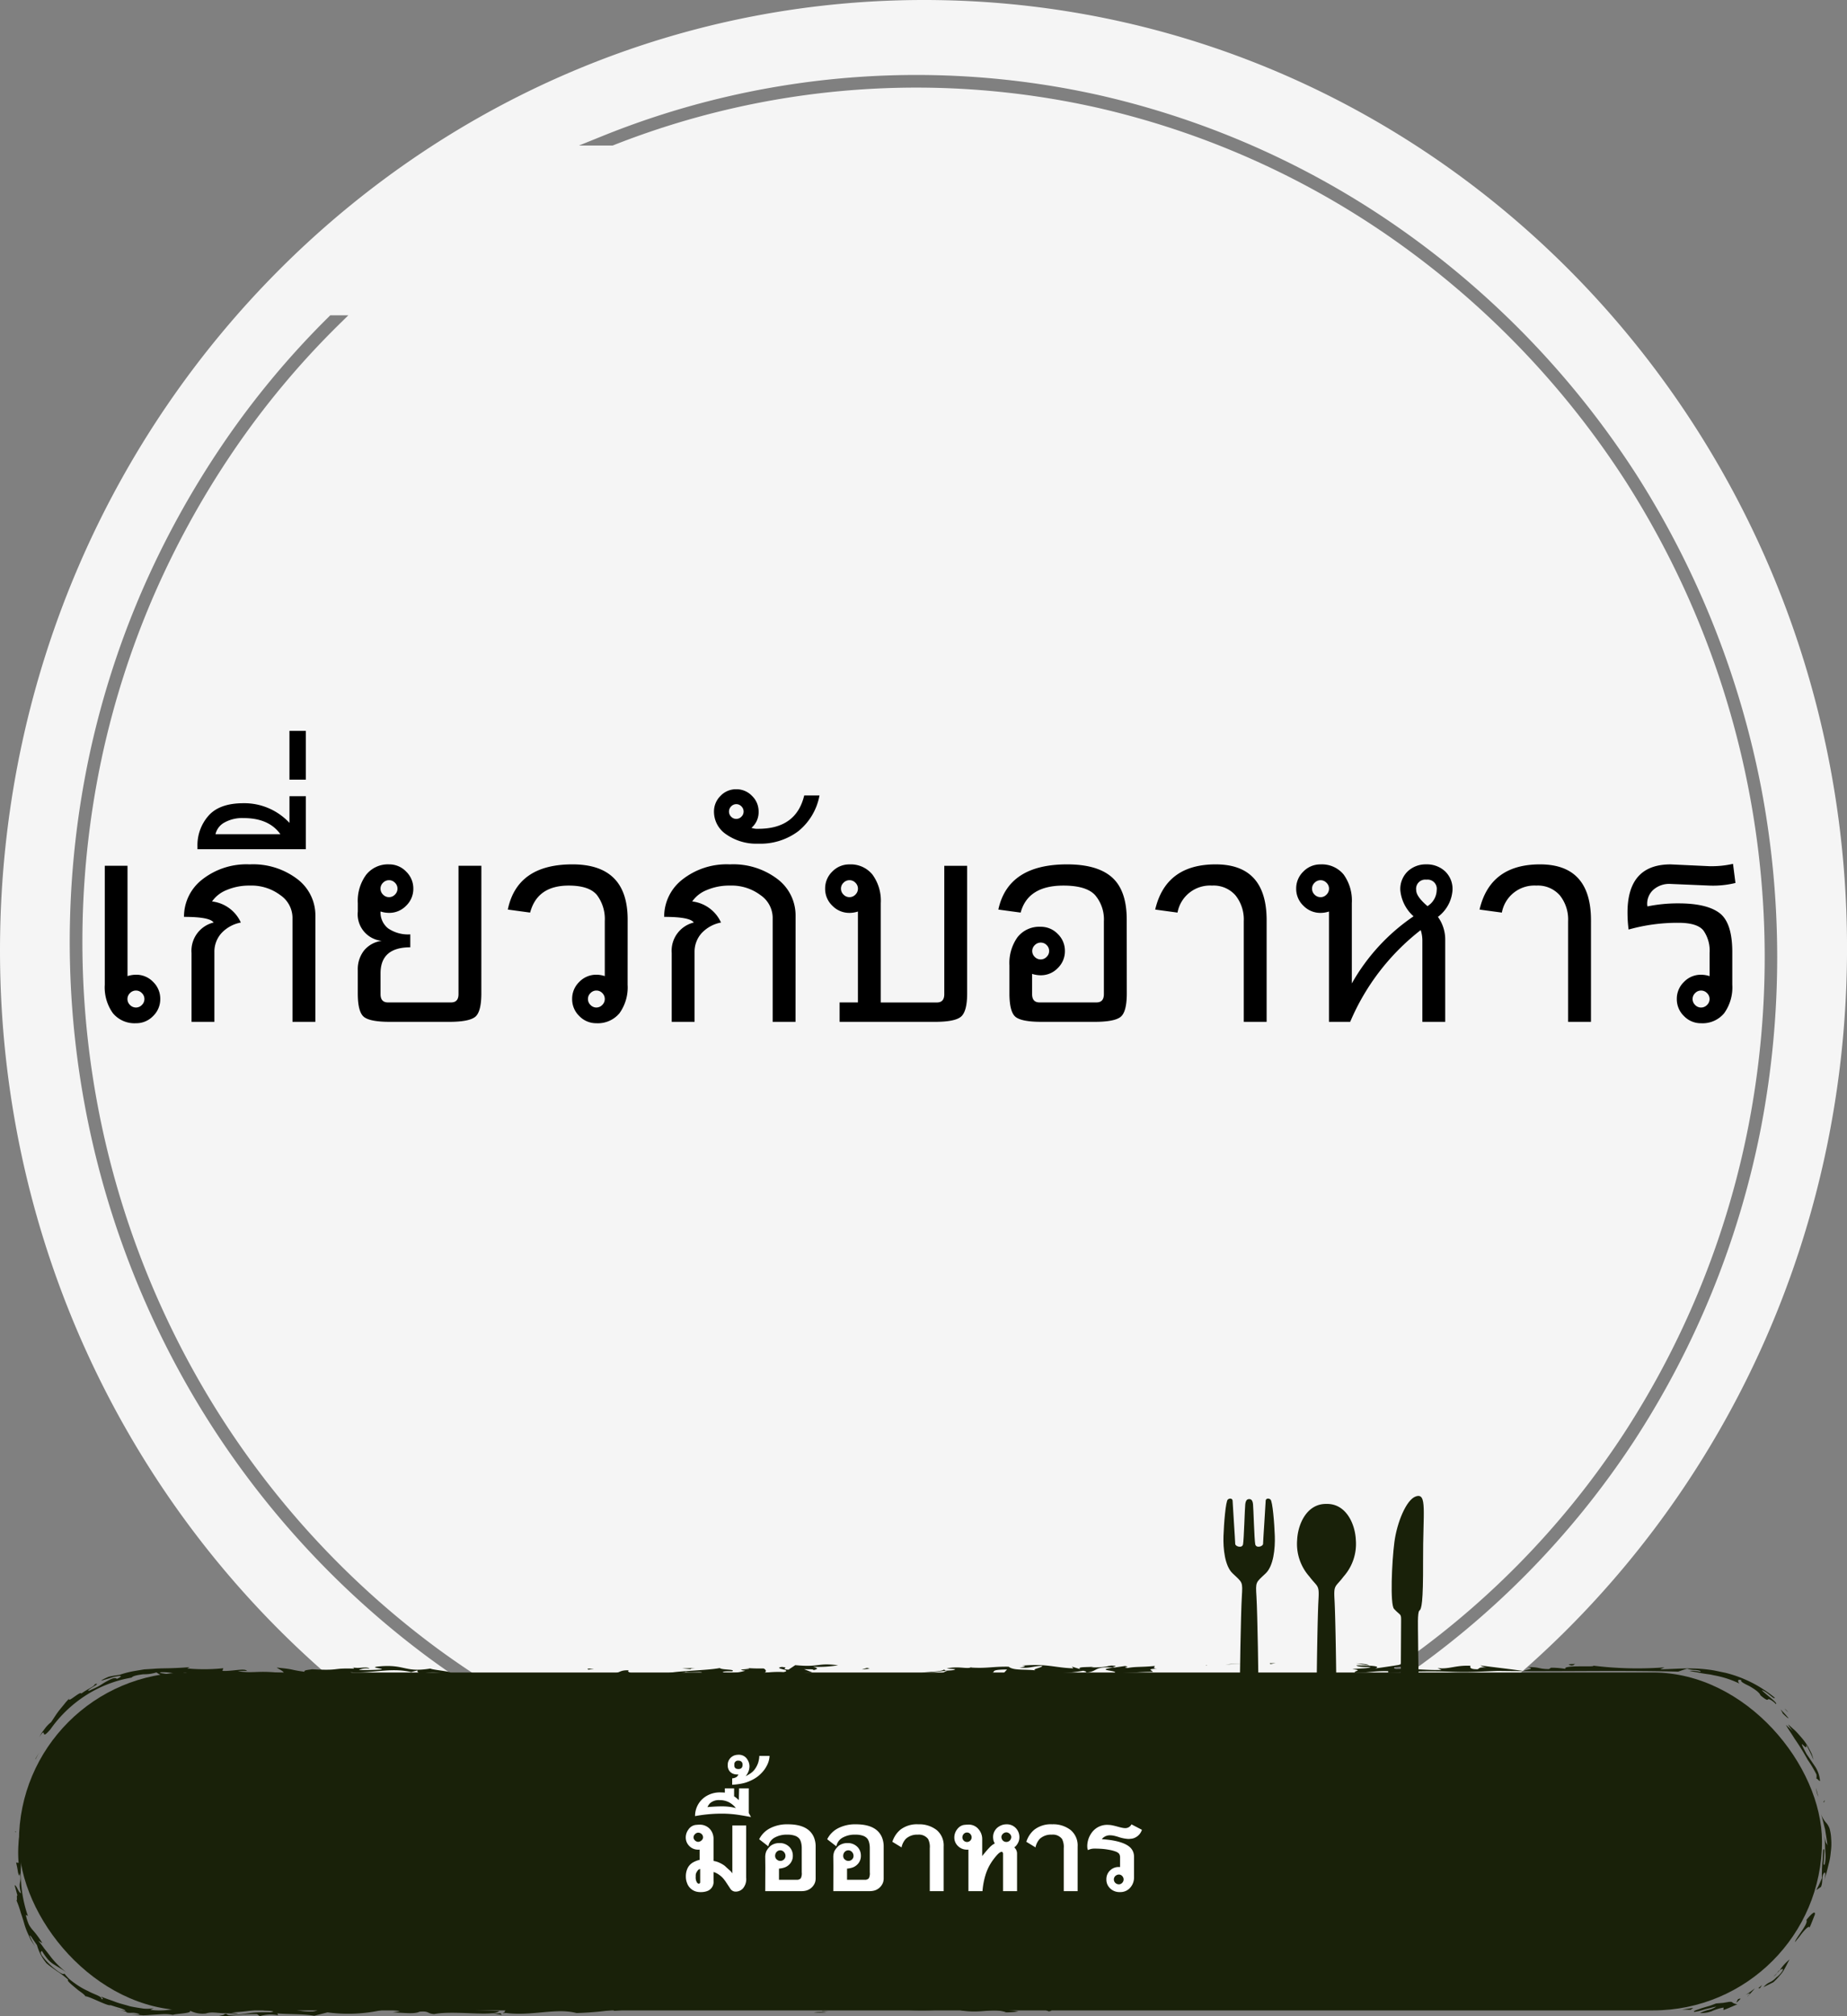 <svg xmlns="http://www.w3.org/2000/svg" width="251.018" height="273.948" viewBox="0 0 251.018 273.948">
  <rect x="0" y="0" width="251.018" height="273.948" fill="#808080" stroke="none"/>
  <g id="グループ_8269" data-name="グループ 8269" transform="translate(-211 -1269.052)">
    <path id="パス_28743" data-name="パス 28743" d="M168.309,227.975C99,226.8,41.838,283.577,40.627,354.8s53.992,129.911,123.3,131.089,126.471-55.6,127.682-126.823S237.615,229.153,168.309,227.975ZM279.978,380.943A119.861,119.861,0,0,1,262.714,423.7a116.607,116.607,0,0,1-32.529,32.927,114.18,114.18,0,0,1-89.373,16.08,116.842,116.842,0,0,1-41.961-19.525,120.1,120.1,0,0,1-31.083-34.058A121.8,121.8,0,0,1,52.789,330.4a119.274,119.274,0,0,1,6.96-21.8,122.126,122.126,0,0,1,10.96-20.035A115.651,115.651,0,0,1,85.289,271l.2-.2h2.457l-1.21,1.188A113.9,113.9,0,0,0,72.13,289.529a120.354,120.354,0,0,0-10.8,19.749,117.569,117.569,0,0,0-6.859,21.488,120.068,120.068,0,0,0,14.765,87.463A118.367,118.367,0,0,0,99.861,451.8a115.13,115.13,0,0,0,41.34,19.241A111.973,111.973,0,0,0,229.239,455.2a114.893,114.893,0,0,0,32.045-32.445,118.151,118.151,0,0,0,17.01-42.144,120.1,120.1,0,0,0-16.664-87.132,118.692,118.692,0,0,0-30.938-32.488,114.258,114.258,0,0,0-40.749-18.354,112.163,112.163,0,0,0-65.951,5.045l-.123.049h-4.578l3.306-1.336a113.813,113.813,0,0,1,67.727-5.431,115.983,115.983,0,0,1,41.363,18.629,120.4,120.4,0,0,1,31.39,32.962A122.327,122.327,0,0,1,279.97,335.03h0A122.845,122.845,0,0,1,279.978,380.943Z" transform="translate(170.393 1041.095)" fill="#f5f5f5"/>
    <g id="グループ_8267" data-name="グループ 8267" transform="translate(375.518 1470.303)">
      <path id="パス_27524" data-name="パス 27524" d="M5.245,11.259c.3,0,.473.177.531.709s.177,4.839.3,5.43,1.064.3,1.064-.059.354-5.549.354-5.844.355-.414.65-.177.531,3.244.591,4.957-.177,4.076-1.241,5.08c-1.369,1.294-1.377,1.1-1.252,3.172.141,2.363.279,11.132.279,13.752,0,2.221-.279,3.544-1.177,3.544H5.152c-.9,0-1.178-1.323-1.178-3.544,0-2.621.138-11.389.28-13.752.124-2.075.118-1.878-1.253-3.172-1.063-1-1.3-3.366-1.24-5.08s.3-4.722.591-4.957S3,11.2,3,11.5s.355,5.489.355,5.844.946.65,1.064.059.235-4.9.3-5.43.237-.709.531-.709" transform="translate(0 -8.834)" fill="#192109"/>
      <path id="パス_27525" data-name="パス 27525" d="M262.136,59.607c.866,0,1.273-1.323,1.273-3.544,0-2.621-.119-11.011-.256-13.374-.121-2.075.123-1.638,1.24-3.125a6.668,6.668,0,0,0,1.66-4.961c-.1-2.243-1.367-4.962-3.988-4.9-2.621-.059-3.885,2.661-3.988,4.9a6.665,6.665,0,0,0,1.66,4.961c1.117,1.486,1.36,1.05,1.24,3.125-.136,2.363-.256,10.754-.256,13.374,0,2.221.454,3.544,1.32,3.544Z" transform="translate(-246.305 -26.617)" fill="#192109"/>
      <path id="パス_27526" data-name="パス 27526" d="M590.476,2.071c1.6-.555.971,2.088,1,8.747.023,5.775-.214,6.54-.5,6.76s-.184,2.392-.184,3.485c0,1.792.11,6.056.08,8.045-.029,1.964.359,3.877-1.139,3.976-.942.062-1.3-1.684-1.3-4.021,0-2.756.058-7.8.058-10.293,0-.8-.153-.542-.961-1.424-.553-.6-.3-6.427.05-9.089S589.2,2.513,590.476,2.071Z" transform="translate(-562.59 0)" fill="#192109"/>
    </g>
    <g id="グループ_8266" data-name="グループ 8266" transform="translate(-5209.074 159.911)">
      <rect id="長方形_1284" data-name="長方形 1284" width="245.041" height="45.912" rx="22.956" transform="translate(5422.65 1336.38)" fill="#192109"/>
      <g id="グループ_1323" data-name="グループ 1323" transform="translate(5422.074 1335.089)">
        <path id="パス_2088" data-name="パス 2088" d="M5683.132,1395.921l1.146.028.343-.264Z" transform="translate(-5456.503 -1348.83)" fill="#192109"/>
        <path id="パス_2089" data-name="パス 2089" d="M5689.6,1395.53c.65-.217,1.269-.522,1.9-.779-.683-.128-.627-.284-.8-.327a1.567,1.567,0,0,0-.537.03l-.6.1-.954.08c-.25.089-.573.225-.922.339-.354.1-.726.206-1.057.313-.661.236-1.175.371-1,.5a7.764,7.764,0,0,0,1.376-.328c.257-.071.525-.139.8-.195a8.539,8.539,0,0,1,.835-.2,3.467,3.467,0,0,1-1.062.45,4.723,4.723,0,0,0-1.159.428,4.36,4.36,0,0,0,1.563-.236,6.363,6.363,0,0,1,1.646-.512Z" transform="translate(-5457.382 -1348.375)" fill="#192109"/>
        <path id="パス_2090" data-name="パス 2090" d="M5694.833,1393.8c-.111.2-.245.373-.175.453C5694.794,1394.079,5695.59,1393.507,5694.833,1393.8Z" transform="translate(-5460.62 -1348.126)" fill="#192109"/>
        <path id="パス_2091" data-name="パス 2091" d="M5696.578,1392.433c1.125-.538.11.248.235.221a13.851,13.851,0,0,0,1-1.108A12.784,12.784,0,0,1,5696.578,1392.433Z" transform="translate(-5461.313 -1347.349)" fill="#192109"/>
        <path id="パス_2092" data-name="パス 2092" d="M5703.169,1388.119l.4-.421C5703.368,1387.781,5703.292,1387.934,5703.169,1388.119Z" transform="translate(-5463.671 -1345.973)" fill="#192109"/>
        <path id="パス_2093" data-name="パス 2093" d="M5703.875,1385.448a6.048,6.048,0,0,0-1.322,1.445l.081-.032c.3-.2.381-.142.294.09a3.082,3.082,0,0,1-.867.938,2.674,2.674,0,0,1-.926.68,2.379,2.379,0,0,0-.8.641l1.333-.667a9.252,9.252,0,0,0,.908-.949,4.667,4.667,0,0,0,.605-.854C5703.489,1386.194,5703.678,1385.761,5703.875,1385.448Z" transform="translate(-5462.657 -1345.168)" fill="#192109"/>
        <path id="パス_2094" data-name="パス 2094" d="M5702.9,1388.353c-.149.153-.311.311-.486.471A1.488,1.488,0,0,0,5702.9,1388.353Z" transform="translate(-5463.4 -1346.207)" fill="#192109"/>
        <path id="パス_2095" data-name="パス 2095" d="M5699.718,1390.855a4.185,4.185,0,0,1-.5.416l.211.034A4.391,4.391,0,0,0,5699.718,1390.855Z" transform="translate(-5462.259 -1347.103)" fill="#192109"/>
        <path id="パス_2096" data-name="パス 2096" d="M5708.545,1379.358c.332.522-1.577,2.589-1.536,3.016.244-.346.52-.642.732-.933a7.675,7.675,0,0,1,.6-.726c.358-.378.616-.527.625-.3.27-.584.487-1.194.728-1.784C5709.8,1377.979,5709.159,1378.594,5708.545,1379.358Z" transform="translate(-5465.044 -1344.448)" fill="#192109"/>
        <path id="パス_2097" data-name="パス 2097" d="M5713.143,1374.919a2.225,2.225,0,0,1,.039-.45A1.443,1.443,0,0,0,5713.143,1374.919Z" transform="translate(-5467.236 -1344.109)" fill="#192109"/>
        <path id="パス_2098" data-name="パス 2098" d="M5712.1,1360.195c.241.7.387,1.421.585,2.143.108.732.249,1.473.319,2.223-.122-.416-.284-.253-.376-1.256,0,.489.05.871.054,1.194s.016.591.033.848a5.748,5.748,0,0,1-.079,1.793c-.257.209-.109-.49-.078-1.143s.065-1.251-.144-.8c-.01.28-.021.6-.033.926s-.068.671-.086,1.011-.042.673-.039.985a6.2,6.2,0,0,0,.01.836,13.971,13.971,0,0,1-.781,1.655c.212-.141.433-.285.645-.436.314-.7.033-1.538.447-1.912.248-.187.109.549.015,1.078a9.011,9.011,0,0,1,.276-1.023c.1-.394.206-.833.324-1.311a8.78,8.78,0,0,0,.269-1.568,7.981,7.981,0,0,0,.054-1.778,6.151,6.151,0,0,0-.223-1.422,2.647,2.647,0,0,0-.394-.7A3.749,3.749,0,0,1,5712.1,1360.195Z" transform="translate(-5466.647 -1339.754)" fill="#192109"/>
        <path id="パス_2099" data-name="パス 2099" d="M5713.092,1359.581l.1-.334-.183.258Z" transform="translate(-5467.19 -1340.632)" fill="#192109"/>
        <path id="パス_2100" data-name="パス 2100" d="M5708.03,1350.334a16.88,16.88,0,0,1,1.185,1.982,1.584,1.584,0,0,1-.016.59c.069-.119.452.407.5.289a4.047,4.047,0,0,0-.625-1.889c-.421-.622-.843-1.25-1.2-1.755-1.551-2.9.269.015-.071-1.29a9.076,9.076,0,0,1,.471.891c.064.13.133.27.222.45s.174.413.31.708a6.6,6.6,0,0,0-.229-.774c-.112-.247-.236-.495-.371-.738a7.31,7.31,0,0,0-.923-1.369c-.352-.408-.683-.8-1.018-1.118l-.9-.8a4.087,4.087,0,0,0,.707.974l-1.005-.905c.336.635.729,1.134,1.165,1.862A32.46,32.46,0,0,1,5708.03,1350.334Z" transform="translate(-5464.351 -1337.176)" fill="#192109"/>
        <path id="パス_2101" data-name="パス 2101" d="M5711.795,1358.243a5.367,5.367,0,0,1-.3-1.2A2.292,2.292,0,0,0,5711.795,1358.243Z" transform="translate(-5466.647 -1340.063)" fill="#192109"/>
        <path id="パス_2102" data-name="パス 2102" d="M5704.768,1344.728a5.323,5.323,0,0,0,.492.5A2.551,2.551,0,0,0,5704.768,1344.728Z" transform="translate(-5464.243 -1338.537)" fill="#192109"/>
        <path id="パス_2103" data-name="パス 2103" d="M5705.009,1346.092a13.873,13.873,0,0,0-1.079-1.189,5.544,5.544,0,0,1,.316.576C5704.41,1345.627,5704.96,1346.186,5705.009,1346.092Z" transform="translate(-5463.943 -1338.599)" fill="#192109"/>
        <path id="パス_2104" data-name="パス 2104" d="M5613.857,1335.488c.141.167.72.25,1.938.218-.146.224-1.726.18-2.465.308,1.612.144-.024.262.383.478,1.8.022,2.595-.269,4.518-.209-.092.063-.057.162.192.24a72.429,72.429,0,0,1,8.488-.158c2.177.084,3.792-.022,6.185-.122,7.863.117,16.064-.114,24.521.1.4-.152.8-.282,1.213-.4a3.7,3.7,0,0,0,1.153.176c.431.042.771.133.633.248a5.706,5.706,0,0,0-1.472-.13c.454.123.98.17,1.541.3.282.052.575.1.875.141l.455.064.456.1a13.3,13.3,0,0,1,3.464,1.123c-.189-.178-.374-.687.262-.455-.18.182.412.466,1.092.8.657.379,1.381.86,1.5,1.252.842.7.917.637,1.014.564.047-.035.1-.071.25-.006a2.769,2.769,0,0,1,.829.626c.4-.09-1.65-1.511-1.91-1.892.761.209,1.664,1.347,1.772,1.039a16.857,16.857,0,0,0-6.744-3.4c-.73-.136-1.46-.332-2.214-.416a18.694,18.694,0,0,0-2.272-.163c-1.536-.036-2.958.091-4.353.116l.582-.268a48.9,48.9,0,0,1-9.7-.234c.535.254-4.185-.138-3.764.442a11.7,11.7,0,0,0-1.953-.161l-.274.184c-1.459,0-1.221-.286-2.891-.269,1.09.248-.116.323-.6.529-1.913-.278-4.139-.522-5.835-.751a2.165,2.165,0,0,0,.867.28c-1.152-.088-.957.15-1.265.236-1.114.012-1-.31-.942-.472-2.044-.1-2.955.515-4.481.309l.532.257c-2.1.062-3.877-.22-6.195-.133-1.124-.352,1.909-.3,2.87-.455-.472-.074-1.47-.094-1.793-.209-.988.179-2.66.423-3.894.592C5617.609,1335.492,5614.649,1335.514,5613.857,1335.488Z" transform="translate(-5431.533 -1335.167)" fill="#192109"/>
        <path id="パス_2105" data-name="パス 2105" d="M5624.15,1335.229c.292-.055.532-.1.671-.141a4.606,4.606,0,0,1-.773.029C5624.016,1335.163,5624.065,1335.2,5624.15,1335.229Z" transform="translate(-5453.459 -1335.089)" fill="#192109"/>
        <path id="パス_2106" data-name="パス 2106" d="M5614.043,1335.566c-.01-.015-.041-.027-.048-.042C5613.763,1335.548,5613.831,1335.558,5614.043,1335.566Z" transform="translate(-5451.998 -1335.245)" fill="#192109"/>
        <path id="パス_2107" data-name="パス 2107" d="M5634.563,1336.971l-.3-.022-.385-.01Z" transform="translate(-5455.012 -1335.751)" fill="#192109"/>
        <path id="パス_2108" data-name="パス 2108" d="M5637.648,1335.173c.452.09,1.076.182,1.778.274C5639.227,1335.331,5639.066,1335.242,5637.648,1335.173Z" transform="translate(-5455.342 -1335.119)" fill="#192109"/>
        <path id="パス_2109" data-name="パス 2109" d="M5659.519,1335.507c.436-.046.185-.123.487-.207C5659.11,1335.291,5658.8,1335.374,5659.519,1335.507Z" transform="translate(-5447.914 -1335.164)" fill="#192109"/>
        <path id="パス_2110" data-name="パス 2110" d="M5618.9,1335.2l-1.766.079-.647.069Z" transform="translate(-5451.941 -1335.13)" fill="#192109"/>
        <path id="パス_2111" data-name="パス 2111" d="M5563.375,1336.649a43.39,43.39,0,0,0,5.767.181c3.526-.16.445-.67,3.792-.707l-.577.631c3.346-.037,8.083.093,10.922-.46.247.077.84.171-.027.262,2.229-.024,1.155-.9,4.131-.689-2.778.392.909.372.148.763l-.434.044c1.888-.041,4.387-.248,5.633-.222.052-.163-1.038-.41.635-.43-.678-.032-.4-.215-.349-.378-1.727.179-2.664.069-3.713.283-.962-.213.652-.069-.317-.278l-1.384.2c-1.024-.049,1.05-.212-.537-.256a9.521,9.521,0,0,1-2.716.229l.357-.073c-.949.084-2.3-.019-1.835.332l-1.127-.349.2.239c-2.608-.094-3.584-.665-6.949-.367.8.071.065.2-.367.245,1.4.166,1.732-.179,3.058-.212.2.238-2.057.525-.441.667-1.776-.283-3.343.036-4.1-.559-2.138-.037-2.937.254-5.107.116l.06-.09c-.4.394-1.764-.178-3.368.226l1.145.089c-.055.161-.614.167-1.386.2.09-.064.09-.064-.161-.141-.24.285-2.683.331-2.988.416,1.021.049,2.285-.186,3.489-.26C5564.211,1336.459,5564.4,1336.7,5563.375,1336.649Z" transform="translate(-5438.068 -1335.241)" fill="#192109"/>
        <path id="パス_2112" data-name="パス 2112" d="M5598.412,1335.659l-.69.137A2.183,2.183,0,0,0,5598.412,1335.659Z" transform="translate(-5449.388 -1335.293)" fill="#192109"/>
        <path id="パス_2113" data-name="パス 2113" d="M5540.2,1336.109c-1.364-.065.367-.243-.9-.372-1.388.2,1.586.407.236.7a13.259,13.259,0,0,0-2.757.131c.618-.169.265-.547.014-.625a21.606,21.606,0,0,1-2.6-.092c2.2.237-1.854.141.135.4a6.933,6.933,0,0,1-3.062.216c.062-.162.743-.128,1.3-.135.457-.307-1.4-.164-1.713-.444-2.1.427-8.817.4-6.908,1.082a9.321,9.321,0,0,0,2.105-.064c-2.178-.138-.014-.361.171-.484.932.11,2.532-.107,2.17.138l-1.48.257c4.739.129,11.212.08,16.664-.02l-2.36-.014a9.813,9.813,0,0,1,2.252-.287l-1.155-.45c.681.033,1.33-.034,1.276.128.828-.191.452-.307-.045-.462a16.081,16.081,0,0,0,3.4-.2c-2.921-.371-2.468.308-5.822-.017Z" transform="translate(-5435.038 -1335.201)" fill="#192109"/>
        <path id="パス_2114" data-name="パス 2114" d="M5559.032,1336.118l-.706.229,1.077-.113Z" transform="translate(-5443.205 -1335.457)" fill="#192109"/>
        <path id="パス_2115" data-name="パス 2115" d="M5557.319,1337.524c-.033-.1.4-.144.365-.243C5556.32,1337.214,5556.48,1337.353,5557.319,1337.524Z" transform="translate(-5442.958 -1335.867)" fill="#192109"/>
        <path id="パス_2116" data-name="パス 2116" d="M5531.1,1336.132l-1.759.079,1.145.088C5530.458,1336.2,5530.89,1336.156,5531.1,1336.132Z" transform="translate(-5438.631 -1335.462)" fill="#192109"/>
        <path id="パス_2117" data-name="パス 2117" d="M5512.851,1337.49a47.15,47.15,0,0,1,6.253-.028c1.354-.295-.634-.554-.052-.822-1.368-.066-1.2.435-2.616.532-.531-.255-2.081.056-3.437,0C5513.167,1337.274,5513.167,1337.393,5512.851,1337.49Z" transform="translate(-5435.578 -1335.642)" fill="#192109"/>
        <path id="パス_2118" data-name="パス 2118" d="M5473.811,1336.182a28.751,28.751,0,0,1-3.127.073,2.571,2.571,0,0,1,1.464-.177c-.426-.364-1.233.057-2.444-.186.106.04.548.1.209.18-3.006-.085-1.69.3-5.587.091-.566.1-1.121.1-1.028.339-2.212-.306-1.094-.3-3.759-.57.1.141.974.464.958.766-3.763-.425-3.844.06-6.244-.258a6.728,6.728,0,0,1,1.238-.052c-.312-.422-2.015.077-3.346-.007l.126-.36a25.064,25.064,0,0,1-4.914.03l.352-.18c-.787.069-1.606.112-2.436.141s-1.653.016-2.511.089l-1.254.078-1.2.2a13.374,13.374,0,0,0-2.162.547,12.123,12.123,0,0,0-1.475.258c-.88.382-1.066.545-.935.517l1.125-.338a4.987,4.987,0,0,1,1.326-.294c.268,0,.239.1-.376.4-.289-.247-.735-.026-1.35.312-.314.155-.648.39-1.031.618s-.837.411-1.311.644c-.489.152-.063-.179.387-.454s.9-.528.328-.419c-.135.264-.392.384-.707.574a12.031,12.031,0,0,0-1.184.73c0-.456-1.946,1.385-1.608.667a7.1,7.1,0,0,0-.685.766l-.647.789c-.421.529-.769,1.116-1.146,1.661a4.253,4.253,0,0,0-.864.9c-.146.188-.291.385-.428.579-.123.2-.231.409-.333.6.277-.461.43-.637.524-.672s.1.05.125.134c.045.169.129.315.889-.574a17.285,17.285,0,0,1,4.537-4.434,16.834,16.834,0,0,1,6.5-2.595c.186-.252.876-.357,1.589-.455a5.531,5.531,0,0,0,1.8-.256c.1.132.432.243.535.388,2.8-.094-.657-.242.023-.4,1.231-.057,2.217.207,2.1.367,2.006.023.229-.121,1.252-.358l1.308.485c6.259-.15,14.543-.477,21.67-.2l-.535-.3c3.223.166,5.4-.674,8.259-.024l.98-.259c-.539.147.556.454-.292.66.881-.1,1.814.012,2.722-.082l-1.614-.144a4.821,4.821,0,0,1,2.755.127c2.408-.3-1.432-.523-1.967-.778-3.39.56-3.414-.549-6.67-.315C5471.708,1335.915,5473.934,1336.021,5473.811,1336.182Z" transform="translate(-5423.919 -1335.309)" fill="#192109"/>
        <path id="パス_2119" data-name="パス 2119" d="M5506.286,1337.694a3.923,3.923,0,0,0,.493-.081A4.573,4.573,0,0,0,5506.286,1337.694Z" transform="translate(-5435.187 -1335.992)" fill="#192109"/>
        <path id="パス_2120" data-name="パス 2120" d="M5426.949,1350.846c-.132.216-.287.479-.484.829C5426.363,1351.99,5426.585,1351.522,5426.949,1350.846Z" transform="translate(-5423.636 -1338.674)" fill="#192109"/>
        <path id="パス_2121" data-name="パス 2121" d="M5513.064,1337.464s0,0-.008-.006a.091.091,0,0,1-.023.006Z" transform="translate(-5436.282 -1335.936)" fill="#192109"/>
        <path id="パス_2122" data-name="パス 2122" d="M5515.1,1336.3l-.9-.01.155.138Z" transform="translate(-5436.38 -1335.52)" fill="#192109"/>
        <path id="パス_2123" data-name="パス 2123" d="M5422.134,1364.9l.158.02C5422.247,1364.828,5422.2,1364.789,5422.134,1364.9Z" transform="translate(-5422.096 -1341.937)" fill="#192109"/>
        <path id="パス_2124" data-name="パス 2124" d="M5444.115,1396.087l-.554-.153A3.006,3.006,0,0,0,5444.115,1396.087Z" transform="translate(-5429.761 -1348.919)" fill="#192109"/>
        <path id="パス_2125" data-name="パス 2125" d="M5498.423,1381.512a44.921,44.921,0,0,0,5.162-.452l-.122.16c.9-.078,3.817-.333,1.938-.618l-.457.139c-2.135.236-1.549-.265-3.219-.367-2.011.074-3.164.676-4.94.534-.783.017-.661-.144-.431-.263-1.785-.044-2.482.417-3.712.477-.488-1.207-5.489.329-8.128-.439-1.675.1-3.9-.008-6.04.23,1.134-.3-2.01-.025-1.543-.366-.6.7-6.122-.312-6.506.57-2.889-.247-.122.059-3.456-.148,0-.1.566-.1.788-.117-1.327-.182-2.033.376-3.126-.027-2.671-.066-.456.239-2.033.476a8.794,8.794,0,0,1-3.537-.588c-.248.421-1.913.217-3.268.435.336.02,2.228.1.991.263-3.235-.068-2.588.277-5.608.391-1.531-.465,3.017-.014.36-.381a27.756,27.756,0,0,0,4.388-.534c-2.572-.024-5.7.049-8.505.245-1.557-.062.8-.22-.429-.262a16.824,16.824,0,0,0-3.455.134,10.332,10.332,0,0,1-3.036.076l.471-.216a5.9,5.9,0,0,1-1.375.044c-.554-.08-1.2-.174-1.864-.319-.654-.206-1.363-.355-2.024-.611s-1.333-.449-1.915-.716c.238.249.407.421.064.344.07-.134-.1-.28-.435-.446s-.837-.341-1.374-.634a10.174,10.174,0,0,1-1.736-1.005c-.286-.2-.569-.415-.832-.638a8.843,8.843,0,0,1-.672-.749c-.1.44-2.139-1.13-3.064-2.486-.256-.516-.05-.507.037-.561a9.219,9.219,0,0,0,.889,1.236,3.925,3.925,0,0,0,.772.611c.245.155.485.286.756.462a10.985,10.985,0,0,1,1,.662,11.9,11.9,0,0,1-2.16-2.1c-.326-.429-.652-.851-.963-1.23a11.853,11.853,0,0,0-.794-1.038l.553.331a10.424,10.424,0,0,0-.748-1.1c-.2-.275-.377-.472-.554-.678a3.917,3.917,0,0,1-.522-.732,7.352,7.352,0,0,1-.437-1.342l.291.153a17.924,17.924,0,0,1-.889-7.49,28.915,28.915,0,0,1,1.5-6.691c-.006-.194-.321.109-.663.48a6.787,6.787,0,0,1-.707.873,16.24,16.24,0,0,0-.5,5.609l-.343-.036a11.36,11.36,0,0,1,.256,1.312c.111.443.2.676.266.08.273,1.432-.315,1.125.152,2.767-.375-.068-.57-1.08-.87-1.071l.4,1.464c-.216-.44.032.923-.188.5a13.626,13.626,0,0,1,.615,1.742c.172.513.33.978.463,1.459a9.624,9.624,0,0,0,.538,1.46c.114.256.233.526.378.805.166.269.352.551.562.849a12.29,12.29,0,0,1-.738-1.443c.092-.038.234.152.4.424l.607.875a6.6,6.6,0,0,0,1.282,2.452c.494.428.926.71,1.375,1.04a12.149,12.149,0,0,1,1.6,1.215c-.271.038.265.505.883,1.023l.468.388.457.33c.275.209.477.389.506.5.46-.052,3.072,1.377,3.4,1.2.223.061.462.136.7.217l.674.2c.407.132.695.27.665.367-.134-.024-.405-.055-.693-.112l.9.245c-.1.021-.071.06-.177.041.8.232.869-.1,1.885.264-.024.1-.592.009-1.067-.024a12.546,12.546,0,0,0,1.561.182c.5,0,.975-.052,1.434-.079s.9-.059,1.326-.077a5.986,5.986,0,0,1,1.3.1c.347-.179,2.8-.195,2.27-.6a3.741,3.741,0,0,0,2.209.407c1.025-.339,2,.125,3.354-.094-1.81.358-.006.1-1.59.441,1.22.141,3.034-.316,5.156-.254.212.08.209.182.428.263a5.129,5.129,0,0,1,2.461-.116l-.1-.242c1.449.124,3.458.047,5.008.312l1.811-.458a21.079,21.079,0,0,0,7.614-.367,9.272,9.272,0,0,1,2.22.206l-.969.166c1.312.018,2.913.279,3.646-.1,1.347-.117.988.263,1.989.325,2.716-.536,8.018.4,8.847-.423-1.117,0-3.228-.168-5.351-.133.563-.1.127-.259.91-.277,2.128-.036,3.221.266,5.35.13l-.256.522C5492.253,1382,5495.566,1380.765,5498.423,1381.512Z" transform="translate(-5422.074 -1333.95)" fill="#192109"/>
        <path id="パス_2126" data-name="パス 2126" d="M5498.543,1396.768l1.542.265-.166-.225A5.524,5.524,0,0,1,5498.543,1396.768Z" transform="translate(-5433.895 -1349.218)" fill="#192109"/>
        <path id="パス_2127" data-name="パス 2127" d="M5500.664,1396.77c.317-.024.625-.063.9-.107a5.7,5.7,0,0,0-.937.049Z" transform="translate(-5434.269 -1349.18)" fill="#192109"/>
        <path id="パス_2128" data-name="パス 2128" d="M5550.511,1396.621a11.57,11.57,0,0,0,1.681,0A6.662,6.662,0,0,0,5550.511,1396.621Z" transform="translate(-5441.908 -1349.147)" fill="#192109"/>
        <path id="パス_2129" data-name="パス 2129" d="M5552.816,1396.36l-.777-.082-.112.06Z" transform="translate(-5442.239 -1349.042)" fill="#192109"/>
        <path id="パス_2130" data-name="パス 2130" d="M5598.514,1395.348l2.481-.318c.432.161,3.236-.033,2.327.244,1.477-.377,4.687-.01,3.5-.555-7.27.188-17.3-.132-25.705.353l1.354-.217c-4.374.432-6-.475-9.51.382l.47-.441c-2-.123-3.832.636-5.927.171l.212.18c-.555,0-.775-.081-1.337-.083l.224.081a16.15,16.15,0,0,1-3.8.034c-.1-.141.676-.06,1.122-.1a24.312,24.312,0,0,0-2.915.153c-.884-.122.012-.2.131-.261-3.364.2-4.9-.27-7.278.388-.234.121.874.224-.354.281a31.244,31.244,0,0,0,6.045-.23h-.563c1.6-.638,1.221.145,3.8-.132a22.335,22.335,0,0,1-2.255.4c2.986.487,4.266-.372,6.235.255l-.223.018a11.56,11.56,0,0,0,1.9-.116,11.67,11.67,0,0,0-1.327-.184,2.748,2.748,0,0,0,1.256-.458c.764.282,1.01-.138,2.231,0,.432.262-1.017.24-1.47.38l1.462-.18a4.444,4.444,0,0,1,1.982.427c1.128-.2-.664-.141.251-.421,1.434.324,7.575.234,10.5-.019-1.013.037-.354.279-1.582.237.446.059,2.009-.077,2.024-.277a38.363,38.363,0,0,1,6.47.132l-.544-.2c1.584-.337,4.005.25,6.805.052l-.06,0a15.236,15.236,0,0,1,3.327-.431C5599.312,1395.127,5598.42,1395.107,5598.514,1395.348Z" transform="translate(-5432.051 -1348.485)" fill="#192109"/>
        <path id="パス_2131" data-name="パス 2131" d="M5638.421,1394.864l-.908.28c1,.062,2.249-.3,2.036-.478-.668.06-1.56-.063-1.683.1C5637.984,1394.8,5637.974,1394.9,5638.421,1394.864Z" transform="translate(-5455.254 -1348.466)" fill="#192109"/>
        <path id="パス_2132" data-name="パス 2132" d="M5658.687,1394.63c.366-.064.273-.17.428-.247-3.973.035-8.873.146-10.456-.073-1.341-.082-1.58.338-3.264.435l-.761-.282c-.909.178-3.683-.129-2.705.335a7.581,7.581,0,0,1,1.575-.136l-.125.159,1.79-.055-.569.2c2.44.286,1.712-.6,4.713-.415l-.024.4a33.689,33.689,0,0,1,4.793.128s.015-.2-.323-.12c-.338-.022-.774-.183-.54-.3,3.034-.315-.465.24,1.648.4,2.585-.276,7.508-.507,8.941-.182-1.213-.244.593-.5,2.04-.479.659.142-.463.239-.692.36a11.708,11.708,0,0,0,1.9.084c-.877-.222-.305-.523,1.268-.659C5664.872,1393.94,5662.145,1394.677,5658.687,1394.63Z" transform="translate(-5441.69 -1348.276)" fill="#192109"/>
        <path id="パス_2133" data-name="パス 2133" d="M5669.4,1394.377a1.547,1.547,0,0,0-.6.092l1.377-.01Z" transform="translate(-5451.377 -1348.362)" fill="#192109"/>
      </g>
    </g>
    <path id="パス_28744" data-name="パス 28744" d="M-29.744-7.306a.493.493,0,0,0,.056.228.733.733,0,0,0,.144.194.689.689,0,0,0,.2.134.55.55,0,0,0,.225.05.608.608,0,0,0,.237-.05.8.8,0,0,0,.216-.134.7.7,0,0,0,.156-.194.472.472,0,0,0,.059-.228.62.62,0,0,0-.053-.256.644.644,0,0,0-.141-.2.649.649,0,0,0-.212-.134.7.7,0,0,0-.263-.05.511.511,0,0,0-.219.053.755.755,0,0,0-.2.141.714.714,0,0,0-.147.2A.557.557,0,0,0-29.744-7.306Zm5.281-1.619h1.869v7.088a1.937,1.937,0,0,1-.388,1.406l.025-.025a1.345,1.345,0,0,1-1.131.519.862.862,0,0,1-.675-.425l-.575-.869q-.156-.231-.309-.419a2.741,2.741,0,0,0-.309-.325,3.39,3.39,0,0,0-.538-.394,2.338,2.338,0,0,0-.531-.231v1.225a1.32,1.32,0,0,1-.687,1.288,1.979,1.979,0,0,1-.481.163,2.837,2.837,0,0,1-.581.056,2.439,2.439,0,0,1-.337-.022,2.724,2.724,0,0,1-.281-.053h.006A1.83,1.83,0,0,1-30.6-1.025h.006a2.285,2.285,0,0,1-.144-.447,2.377,2.377,0,0,1-.05-.5,2.52,2.52,0,0,1,.259-1.191,1.842,1.842,0,0,1,.759-.766,3.743,3.743,0,0,1,.438-.2,2.234,2.234,0,0,1,.413-.116V-5.644a.664.664,0,0,1-.094.006h-.1a1.634,1.634,0,0,1-1.194-.481,1.7,1.7,0,0,1-.369-.537,1.66,1.66,0,0,1-.125-.656,1.782,1.782,0,0,1,.356-1.05,1.4,1.4,0,0,1,.956-.631q.363-.038.525-.038a1.861,1.861,0,0,1,1.444.587,2.008,2.008,0,0,1,.494,1.394v2.944a3.058,3.058,0,0,1,.716.206,3.942,3.942,0,0,1,.753.419,2.551,2.551,0,0,1,.209.184q.178.166.516.466a1.554,1.554,0,0,1,.362.425v-.025q0-.019,0-.1t0-.25V-8.925ZM-29.45-1.95a1.332,1.332,0,0,0,.125.688.538.538,0,0,0,.137.184.235.235,0,0,0,.144.059q.2,0,.2-.213V-3.013a1.051,1.051,0,0,0-.225.088,1.753,1.753,0,0,0-.275.378.893.893,0,0,0-.106.391Zm7.512-8.119q-.862-.162-1.475-.259t-.981-.128a14.882,14.882,0,0,0-1.594-.075,19.857,19.857,0,0,0-3.55.337,3.154,3.154,0,0,1,1.325-2.587,3.54,3.54,0,0,1,2.225-.631q.131,0,.256.006t.244.019v-.581h1.256v1.094a.593.593,0,0,1,.147.087q.1.075.209.163t.194.169a.494.494,0,0,1,.094.1l.038-1.613h1.313v3.344Zm-4.269-2.3a1.815,1.815,0,0,0-1.181.331,1.046,1.046,0,0,0-.256.259,2.436,2.436,0,0,0-.212.359q1.144-.1,2.006-.1a8.2,8.2,0,0,1,.894.05,6.8,6.8,0,0,1,.962.181,2.843,2.843,0,0,0-.991-.816A2.786,2.786,0,0,0-26.206-12.369Zm2.362-3.181q.05-.056.1-.128a1.17,1.17,0,0,0,.1-.172h-.125a1.572,1.572,0,0,1-.647-.122,1.157,1.157,0,0,1-.453-.359,1.279,1.279,0,0,1-.225-.788,1.334,1.334,0,0,1,.631-1.187,1.284,1.284,0,0,1,.391-.172,1.812,1.812,0,0,1,.447-.053,1.337,1.337,0,0,1,1.175.606h-.006a1.658,1.658,0,0,1,.313.95,1.922,1.922,0,0,1-.106.628,2.313,2.313,0,0,1-.306.591l-.025.041a.124.124,0,0,1-.016.019.19.19,0,0,0-.022.028.437.437,0,0,1-.05.056q.131-.063.3-.162t.369-.231a2.36,2.36,0,0,0,.622-.616,3.347,3.347,0,0,0,.416-.822,4.445,4.445,0,0,0,.112-.472,2.57,2.57,0,0,0,.044-.459h1.394A3.065,3.065,0,0,1-19.812-17a3.614,3.614,0,0,1-.45.678,5.127,5.127,0,0,1-.587.6,4.55,4.55,0,0,1-.841.563,6.337,6.337,0,0,1-.959.406,6.3,6.3,0,0,1-.809.184q-.466.078-1.034.116v-.875a1.2,1.2,0,0,0,.65-.225Zm.188-2.181a.484.484,0,0,0-.537.556q-.056.581.556.581.556,0,.556-.581a.529.529,0,0,0-.156-.419A.611.611,0,0,0-23.656-17.731ZM-14.362-.1a2.18,2.18,0,0,1-.344.075A2.791,2.791,0,0,1-15.087,0H-20l.013-3.269L-20-4.55a2.124,2.124,0,0,1,.138-.85,2.114,2.114,0,0,1,.163-.275,2.328,2.328,0,0,1,.244-.3,1.208,1.208,0,0,1,.272-.244,1.9,1.9,0,0,1,.322-.169,1.971,1.971,0,0,1,.756-.144,1.818,1.818,0,0,1,1.425.563,1.677,1.677,0,0,1,.322.525,1.78,1.78,0,0,1,.109.637,1.61,1.61,0,0,1-.5,1.2,1.748,1.748,0,0,1-.566.369,2.853,2.853,0,0,1-.816.175v1.519h2.425a.689.689,0,0,0,.538-.206v.006a1.478,1.478,0,0,0,.131-.806V-5.825a3.047,3.047,0,0,0-.078-.728,1.758,1.758,0,0,0-.209-.522,1.305,1.305,0,0,0-.622-.447,2.9,2.9,0,0,0-1.009-.153,3.353,3.353,0,0,0-1.812.425,1.692,1.692,0,0,0-.812,1.162l-1.244-.963a3.365,3.365,0,0,1,1.538-1.525,5.059,5.059,0,0,1,2.356-.506q2.769,0,3.531,1.731a3.258,3.258,0,0,1,.25,1.3v4.3a1.942,1.942,0,0,1-.044.422,1.415,1.415,0,0,1-.144.378A1.763,1.763,0,0,1-14.362-.1Zm-3.581-5.45a.689.689,0,0,0-.288.059.678.678,0,0,0-.225.162.754.754,0,0,0-.147.244.833.833,0,0,0-.053.3.664.664,0,0,0,.213.481v-.012a.689.689,0,0,0,.231.156.717.717,0,0,0,.269.05.68.68,0,0,0,.269-.053.712.712,0,0,0,.219-.144.7.7,0,0,0,.15-.213.626.626,0,0,0,.056-.266.817.817,0,0,0-.05-.281.72.72,0,0,0-.156-.25A.673.673,0,0,0-17.944-5.55ZM-5.112-.1a2.18,2.18,0,0,1-.344.075A2.791,2.791,0,0,1-5.837,0H-10.75l.012-3.269L-10.75-4.55a2.125,2.125,0,0,1,.137-.85,2.114,2.114,0,0,1,.163-.275,2.328,2.328,0,0,1,.244-.3,1.208,1.208,0,0,1,.272-.244,1.9,1.9,0,0,1,.322-.169,1.971,1.971,0,0,1,.756-.144,1.818,1.818,0,0,1,1.425.563,1.677,1.677,0,0,1,.322.525A1.78,1.78,0,0,1-7-4.806a1.61,1.61,0,0,1-.5,1.2,1.748,1.748,0,0,1-.566.369,2.853,2.853,0,0,1-.816.175v1.519h2.425a.689.689,0,0,0,.537-.206v.006a1.477,1.477,0,0,0,.131-.806V-5.825a3.047,3.047,0,0,0-.078-.728,1.758,1.758,0,0,0-.209-.522A1.305,1.305,0,0,0-6.7-7.522a2.9,2.9,0,0,0-1.009-.153,3.353,3.353,0,0,0-1.812.425,1.692,1.692,0,0,0-.813,1.162l-1.244-.963a3.365,3.365,0,0,1,1.537-1.525,5.059,5.059,0,0,1,2.356-.506q2.769,0,3.531,1.731a3.258,3.258,0,0,1,.25,1.3v4.3a1.942,1.942,0,0,1-.044.422,1.415,1.415,0,0,1-.144.378A1.763,1.763,0,0,1-5.112-.1ZM-8.694-5.55a.689.689,0,0,0-.287.059.678.678,0,0,0-.225.162.754.754,0,0,0-.147.244.833.833,0,0,0-.053.3.664.664,0,0,0,.212.481v-.012a.689.689,0,0,0,.231.156.717.717,0,0,0,.269.05.68.68,0,0,0,.269-.053.712.712,0,0,0,.219-.144.7.7,0,0,0,.15-.213A.626.626,0,0,0-8-4.787a.817.817,0,0,0-.05-.281.72.72,0,0,0-.156-.25A.673.673,0,0,0-8.694-5.55ZM4.25,0H2.363V-5.825a2.388,2.388,0,0,0-.231-1.263A1.564,1.564,0,0,0,.738-7.675a2.247,2.247,0,0,0-1.631.569,2.406,2.406,0,0,0-.581,1.162l-1.25-.763a3.789,3.789,0,0,1,.45-.931,3.443,3.443,0,0,1,.65-.719A3.677,3.677,0,0,1,.8-9.081a3.848,3.848,0,0,1,2.488.769A2.723,2.723,0,0,1,4.25-6.05ZM12.1-7.356a.661.661,0,0,0,.05.253.705.705,0,0,0,.137.216.624.624,0,0,0,.209.147.673.673,0,0,0,.272.053.664.664,0,0,0,.262-.053.616.616,0,0,0,.213-.147.756.756,0,0,0,.141-.216.627.627,0,0,0,.053-.253.511.511,0,0,0-.056-.231.7.7,0,0,0-.15-.2.83.83,0,0,0-.212-.144.577.577,0,0,0-.25-.056.622.622,0,0,0-.244.05.716.716,0,0,0-.213.137.752.752,0,0,0-.153.2A.514.514,0,0,0,12.1-7.356Zm-5.306.05a.584.584,0,0,0,.053.247.683.683,0,0,0,.137.2.6.6,0,0,0,.2.131.611.611,0,0,0,.238.047.593.593,0,0,0,.244-.05.648.648,0,0,0,.2-.134.637.637,0,0,0,.134-.2.6.6,0,0,0,.05-.241.654.654,0,0,0-.05-.256.707.707,0,0,0-.134-.209.64.64,0,0,0-.2-.144.564.564,0,0,0-.244-.053.584.584,0,0,0-.247.053.629.629,0,0,0-.2.144.659.659,0,0,0-.131.209A.692.692,0,0,0,6.794-7.306ZM12.156-5.35q-.231,0-.6.381a8.3,8.3,0,0,0-.863,1.119,6.832,6.832,0,0,0-.769,1.691A10.135,10.135,0,0,0,9.525,0H7.613V-5.644a.635.635,0,0,1-.1.006H7.419a1.684,1.684,0,0,1-1.213-.481A1.568,1.568,0,0,1,5.7-7.312a1.8,1.8,0,0,1,.35-1.05A1.665,1.665,0,0,1,6.5-8.8a1.374,1.374,0,0,1,.525-.2q.363-.038.537-.038a1.724,1.724,0,0,1,1.363.544H8.919A2.03,2.03,0,0,1,9.488-7.05v2.294a2.329,2.329,0,0,1,.153-.209l.178-.216q.356-.431.637-.725a2.936,2.936,0,0,1,.462-.412h.006l.144-.094a1.119,1.119,0,0,1,.137-.075,1.242,1.242,0,0,1-.128-.231,1.028,1.028,0,0,1-.072-.25q-.019-.119-.028-.206T10.969-7.3v-.062a1.619,1.619,0,0,1,.141-.678,1.725,1.725,0,0,1,.4-.553,2.08,2.08,0,0,1,.591-.359,1.833,1.833,0,0,1,.684-.128,1.659,1.659,0,0,1,1.269.512,1.764,1.764,0,0,1,.487,1.275,1.541,1.541,0,0,1-.078.478,1.784,1.784,0,0,1-.228.459,1.5,1.5,0,0,1-.381.406l.131.156L13.981-5.8a1.17,1.17,0,0,1,.184.338,1.084,1.084,0,0,1,.059.35V0H12.319V-5.113a.332.332,0,0,0-.075-.175Q12.194-5.35,12.156-5.35ZM22.456,0H20.569V-5.825a2.388,2.388,0,0,0-.231-1.263,1.564,1.564,0,0,0-1.394-.588,2.247,2.247,0,0,0-1.631.569,2.406,2.406,0,0,0-.581,1.162l-1.25-.763a3.789,3.789,0,0,1,.45-.931,3.443,3.443,0,0,1,.65-.719,3.677,3.677,0,0,1,2.425-.725,3.848,3.848,0,0,1,2.487.769,2.723,2.723,0,0,1,.963,2.262Zm5.606-.931a.6.6,0,0,0,.253-.053.667.667,0,0,0,.2-.144.676.676,0,0,0,.138-.209.654.654,0,0,0,.05-.256.638.638,0,0,0-.05-.25.716.716,0,0,0-.138-.213.642.642,0,0,0-.2-.147.6.6,0,0,0-.253-.053A.664.664,0,0,0,27.8-2.2a.744.744,0,0,0-.219.141.624.624,0,0,0-.147.209.642.642,0,0,0-.053.259.642.642,0,0,0,.053.259.646.646,0,0,0,.144.209.7.7,0,0,0,.216.141A.68.68,0,0,0,28.063-.931ZM26.756-5.613a8.688,8.688,0,0,0-1.009-.134q-.484-.034-.966-.034a2.085,2.085,0,0,0-.516.053,2.074,2.074,0,0,0-.4.153.938.938,0,0,1-.091-.344q-.009-.169-.009-.231a3.148,3.148,0,0,1,.55-1.713A2.57,2.57,0,0,1,26.656-9a2.781,2.781,0,0,1,.531.063q.313.063.694.169.35.1.613.153a2.246,2.246,0,0,0,.425.053.943.943,0,0,0,.856-.512l1.419.738a2.027,2.027,0,0,1-.2.422,1.683,1.683,0,0,1-.278.334,1.907,1.907,0,0,1-.459.313,1.494,1.494,0,0,1-.509.144l-.222.022q-.1.009-.159.009a4.98,4.98,0,0,1-1.375-.275,6.047,6.047,0,0,0-.622-.166,2.369,2.369,0,0,0-.453-.053,1.392,1.392,0,0,0-.956.3H25.95q-.05.05-.1.106a.832.832,0,0,0-.1.125q.281.013.613.047t.675.084q2.3.369,2.85,1.356v-.006a1.765,1.765,0,0,1,.231.85v2.862a2.043,2.043,0,0,1-.544,1.419,1.747,1.747,0,0,1-1.344.569,1.827,1.827,0,0,1-1.437-.581H26.8a1.593,1.593,0,0,1-.437-1.137A1.625,1.625,0,0,1,26.85-2.8v.006a1.638,1.638,0,0,1,1.206-.487h.084a.6.6,0,0,1,.084.006V-4.606a.931.931,0,0,0-.038-.269.713.713,0,0,0-.106-.219,1.1,1.1,0,0,0-.453-.287A4.711,4.711,0,0,0,26.756-5.613Z" transform="translate(335 1526)" fill="#fff"/>
    <g id="グループ_8268" data-name="グループ 8268" transform="translate(-264.02 1597.734)">
      <path id="パス_28394" data-name="パス 28394" d="M496.8-177.863a3.168,3.168,0,0,1-.974,2.321,3.165,3.165,0,0,1-2.321.973,3.811,3.811,0,0,1-3.145-1.366,6.023,6.023,0,0,1-1.1-3.875v-16.155h3.089v14.994a3.886,3.886,0,0,1,1.16-.187,3.165,3.165,0,0,1,2.321.973A3.168,3.168,0,0,1,496.8-177.863Zm-2.153,0a1.1,1.1,0,0,0-.346-.8,1.094,1.094,0,0,0-.8-.346,1.113,1.113,0,0,0-.814.346,1.1,1.1,0,0,0-.346.8,1.114,1.114,0,0,0,.346.814,1.113,1.113,0,0,0,.814.346,1.094,1.094,0,0,0,.8-.346A1.114,1.114,0,0,0,494.647-177.863Z" transform="translate(0 -15.089)"/>
      <path id="パス_28395" data-name="パス 28395" d="M526.741-174.91h-3.108v-14.227a3.762,3.762,0,0,0-1.647-2.986,6.53,6.53,0,0,0-4.174-1.3,7.739,7.739,0,0,0-3.117.6,4.353,4.353,0,0,0-1.993,1.554,4.917,4.917,0,0,1,3.912,2.865,4.816,4.816,0,0,0-2.658,1.469,3.763,3.763,0,0,0-.936,2.555v9.472h-3.107v-9.36a3.943,3.943,0,0,1,3-4.137q-.506-.768-4.024-.768a6.378,6.378,0,0,1,2.461-5.064,9.718,9.718,0,0,1,6.468-2.069,9.921,9.921,0,0,1,6.477,2,6.185,6.185,0,0,1,2.452,4.979Z" transform="translate(-8.863 -14.935)"/>
      <path id="パス_28396" data-name="パス 28396" d="M526.96-205.995H512.228v-.393a6.073,6.073,0,0,1,1.5-4.156q1.5-1.7,4.754-1.7a8.368,8.368,0,0,1,6.252,2.676V-213.2h2.228Zm-3.463-2.04q-1.553-2.191-5.017-2.19a4.939,4.939,0,0,0-2.593.608,2.424,2.424,0,0,0-1.207,1.582Z" transform="translate(-10.373 -7.306)"/>
      <path id="パス_28397" data-name="パス 28397" d="M537.255-222.754h-2.228v-6.627h2.228Z" transform="translate(-20.668)"/>
      <path id="パス_28398" data-name="パス 28398" d="M568.749-178.785q0,2.545-.852,3.21t-3.528.665h-8.05q-2.677,0-3.519-.665t-.843-3.21v-3.145a4.117,4.117,0,0,1,.861-2.686,3.713,3.713,0,0,1,2.4-1.3,3.628,3.628,0,0,1-3.257-3.987v-1.142a5.986,5.986,0,0,1,1.133-3.847,3.776,3.776,0,0,1,3.117-1.414,3.155,3.155,0,0,1,2.321.983,3.18,3.18,0,0,1,.974,2.312,3.169,3.169,0,0,1-.974,2.321,3.167,3.167,0,0,1-2.321.973,3.869,3.869,0,0,1-1.16-.187,2.755,2.755,0,0,0,1.029,2.293,4.778,4.778,0,0,0,3.014.814v1.759q-4.043,0-4.043,3.538v2.827q0,1.124,1.011,1.124h8.573q1.011,0,1.011-1.124v-17.447h3.107Zm-12.542-13.067a1.094,1.094,0,0,0,.8-.346,1.114,1.114,0,0,0,.346-.814,1.094,1.094,0,0,0-.346-.8,1.1,1.1,0,0,0-.8-.346,1.116,1.116,0,0,0-.814.346,1.094,1.094,0,0,0-.346.8,1.114,1.114,0,0,0,.346.814A1.114,1.114,0,0,0,556.206-191.851Z" transform="translate(-28.313 -14.935)"/>
      <path id="パス_28399" data-name="パス 28399" d="M605.414-179.965a6.022,6.022,0,0,1-1.1,3.875,3.813,3.813,0,0,1-3.145,1.366,3.167,3.167,0,0,1-2.321-.973,3.167,3.167,0,0,1-.973-2.321,3.167,3.167,0,0,1,.973-2.321,3.167,3.167,0,0,1,2.321-.973,3.714,3.714,0,0,1,1.142.187v-7.469a5.427,5.427,0,0,0-1.057-3.538q-1.058-1.292-3.847-1.292-4.269,0-5.241,3.669l-3.033-.412q1.273-6.14,8.78-6.14t7.506,7.488Zm-4.249,3.107a1.093,1.093,0,0,0,.8-.346,1.113,1.113,0,0,0,.347-.814,1.109,1.109,0,0,0-.337-.8,1.084,1.084,0,0,0-.805-.346,1.092,1.092,0,0,0-.8.346,1.094,1.094,0,0,0-.347.8,1.113,1.113,0,0,0,.347.814A1.092,1.092,0,0,0,601.165-176.857Z" transform="translate(-45.098 -14.935)"/>
      <path id="パス_28400" data-name="パス 28400" d="M645.727-174.91H642.62v-14.227a3.762,3.762,0,0,0-1.647-2.986,6.533,6.533,0,0,0-4.175-1.3,7.733,7.733,0,0,0-3.116.6,4.349,4.349,0,0,0-1.994,1.554,4.918,4.918,0,0,1,3.912,2.865,4.819,4.819,0,0,0-2.658,1.469,3.765,3.765,0,0,0-.936,2.555v9.472H628.9v-9.36a3.943,3.943,0,0,1,3-4.137q-.506-.768-4.025-.768a6.377,6.377,0,0,1,2.462-5.064,9.717,9.717,0,0,1,6.467-2.069,9.919,9.919,0,0,1,6.477,2,6.186,6.186,0,0,1,2.453,4.979Z" transform="translate(-62.591 -14.935)"/>
      <path id="パス_28401" data-name="パス 28401" d="M654.564-214.067a8.12,8.12,0,0,1-2.873,4.849,8.566,8.566,0,0,1-5.438,1.7,7.132,7.132,0,0,1-4.334-1.245,3.708,3.708,0,0,1-1.694-3.079,2.977,2.977,0,0,1,.889-2.172,2.9,2.9,0,0,1,2.143-.9,2.915,2.915,0,0,1,2.134.9,2.92,2.92,0,0,1,.9,2.135,2.78,2.78,0,0,1-.973,2.209,2.309,2.309,0,0,0,.936.131q5.148,0,6.234-4.53Zm-11.306,3.183a.953.953,0,0,0,.693-.3.951.951,0,0,0,.3-.693.972.972,0,0,0-.3-.711.953.953,0,0,0-.693-.3.952.952,0,0,0-.693.3.974.974,0,0,0-.3.711.965.965,0,0,0,.29.693A.941.941,0,0,0,643.257-210.884Z" transform="translate(-68.171 -6.535)"/>
      <path id="パス_28402" data-name="パス 28402" d="M687.07-178.785q0,2.433-.815,3.154t-3.566.721H669.736v-2.639h2.489V-189.9a3.7,3.7,0,0,1-1.142.187,3.2,3.2,0,0,1-2.331-.973,3.152,3.152,0,0,1-.982-2.321,3.169,3.169,0,0,1,.973-2.322,3.193,3.193,0,0,1,2.34-.973,3.792,3.792,0,0,1,3.126,1.395,6.007,6.007,0,0,1,1.123,3.866v13.5h7.619q1.011,0,1.011-1.124v-17.447h3.108Zm-15.987-13.067a1.1,1.1,0,0,0,.8-.346,1.117,1.117,0,0,0,.346-.814,1.1,1.1,0,0,0-.346-.8,1.1,1.1,0,0,0-.8-.346,1.116,1.116,0,0,0-.814.346,1.093,1.093,0,0,0-.347.8,1.113,1.113,0,0,0,.347.814A1.113,1.113,0,0,0,671.083-191.851Z" transform="translate(-80.609 -14.935)"/>
      <path id="パス_28403" data-name="パス 28403" d="M728.155-178.785q0,2.545-.852,3.21t-3.529.665h-7.207q-2.678,0-3.519-.665t-.843-3.21v-3.8a6.059,6.059,0,0,1,1.1-3.829,3.759,3.759,0,0,1,3.145-1.413,3.171,3.171,0,0,1,2.322.973,3.169,3.169,0,0,1,.972,2.321,3.172,3.172,0,0,1-.972,2.322,3.171,3.171,0,0,1-2.322.973,3.878,3.878,0,0,1-1.161-.187v2.752q0,1.124,1.011,1.124h7.731q1.01,0,1.011-1.124v-9.884a5.088,5.088,0,0,0-1.189-3.566q-1.19-1.3-4.3-1.3-4.831,0-5.823,3.669l-3.032-.412q1.329-6.14,9.341-6.14,4.138,0,6.122,1.779t1.984,5.71Zm-11.7-4.605a1.094,1.094,0,0,0,.8-.346,1.093,1.093,0,0,0,.347-.8,1.1,1.1,0,0,0-.337-.805,1.1,1.1,0,0,0-.8-.337,1.117,1.117,0,0,0-.815.346,1.1,1.1,0,0,0-.346.8,1.1,1.1,0,0,0,.346.8A1.115,1.115,0,0,0,716.455-183.39Z" transform="translate(-99.998 -14.935)"/>
      <path id="パス_28404" data-name="パス 28404" d="M764.7-174.91h-3.108v-13.684a5.24,5.24,0,0,0-1.123-3.5,3.957,3.957,0,0,0-3.2-1.329,4.488,4.488,0,0,0-4.68,3.669l-3.033-.412q1.441-6.14,8.218-6.14,6.926,0,6.926,7.6Z" transform="translate(-117.538 -14.935)"/>
      <path id="パス_28405" data-name="パス 28405" d="M800.452-189.249a5.39,5.39,0,0,1-1.8-3.557,3.331,3.331,0,0,1,1.01-2.555,3.56,3.56,0,0,1,2.527-.946,3.612,3.612,0,0,1,2.537.936,3.308,3.308,0,0,1,1.02,2.565,4.947,4.947,0,0,1-1.984,3.632,5.264,5.264,0,0,1,.993,3.107v11.157h-3.107v-11.082a4.572,4.572,0,0,0-.225-1.385,31.14,31.14,0,0,0-9.584,12.467h-2.883V-189.9a3.7,3.7,0,0,1-1.142.187,3.2,3.2,0,0,1-2.331-.973,3.155,3.155,0,0,1-.983-2.321,3.171,3.171,0,0,1,.973-2.322,3.193,3.193,0,0,1,2.34-.973,3.808,3.808,0,0,1,3.135,1.376,6.03,6.03,0,0,1,1.114,3.885v10.913A27.082,27.082,0,0,1,800.452-189.249Zm-12.636-2.6a1.093,1.093,0,0,0,.8-.346,1.115,1.115,0,0,0,.347-.814,1.1,1.1,0,0,0-.347-.8,1.1,1.1,0,0,0-.8-.346,1.116,1.116,0,0,0-.814.346,1.094,1.094,0,0,0-.346.8,1.115,1.115,0,0,0,.346.814A1.114,1.114,0,0,0,787.817-191.851Zm14.526,1.217a2.621,2.621,0,0,0,1.254-2.172,1.249,1.249,0,0,0-1.4-1.423,1.241,1.241,0,0,0-1.385,1.423Q800.808-191.945,802.343-190.634Z" transform="translate(-133.321 -14.935)"/>
      <path id="パス_28406" data-name="パス 28406" d="M845.077-174.91H841.97v-13.684a5.24,5.24,0,0,0-1.123-3.5,3.958,3.958,0,0,0-3.2-1.329,4.488,4.488,0,0,0-4.68,3.669l-3.033-.412q1.441-6.14,8.218-6.14,6.926,0,6.926,7.6Z" transform="translate(-153.835 -14.935)"/>
      <path id="パス_28407" data-name="パス 28407" d="M881.268-193.841a12.765,12.765,0,0,1-3.519.356l-5.261-.224a3.262,3.262,0,0,0-2.405.814,2.565,2.565,0,0,0-.814,1.863,1.711,1.711,0,0,0,.037.375,20.542,20.542,0,0,1,4.212-.412q3.837,0,5.578,1.31t1.741,5.317v4.418a6.023,6.023,0,0,1-1.1,3.875,3.813,3.813,0,0,1-3.145,1.366,3.167,3.167,0,0,1-2.321-.973,3.167,3.167,0,0,1-.973-2.321,3.167,3.167,0,0,1,.973-2.321,3.167,3.167,0,0,1,2.321-.974,3.9,3.9,0,0,1,1.161.187v-3.145a4.77,4.77,0,0,0-.843-3.061q-.842-1.039-3.388-1.039a24.512,24.512,0,0,0-6.777.917,18.263,18.263,0,0,1-.149-2.3q0-6.552,5.859-6.552l5.26.244a13.153,13.153,0,0,0,3.22-.318Zm-4.68,16.923a1.114,1.114,0,0,0,.815-.346,1.115,1.115,0,0,0,.347-.814,1.1,1.1,0,0,0-.347-.8,1.114,1.114,0,0,0-.815-.346,1.094,1.094,0,0,0-.8.346,1.1,1.1,0,0,0-.346.8,1.114,1.114,0,0,0,.346.814A1.094,1.094,0,0,0,876.588-176.918Z" transform="translate(-170.389 -14.873)"/>
    </g>
  </g>
</svg>

